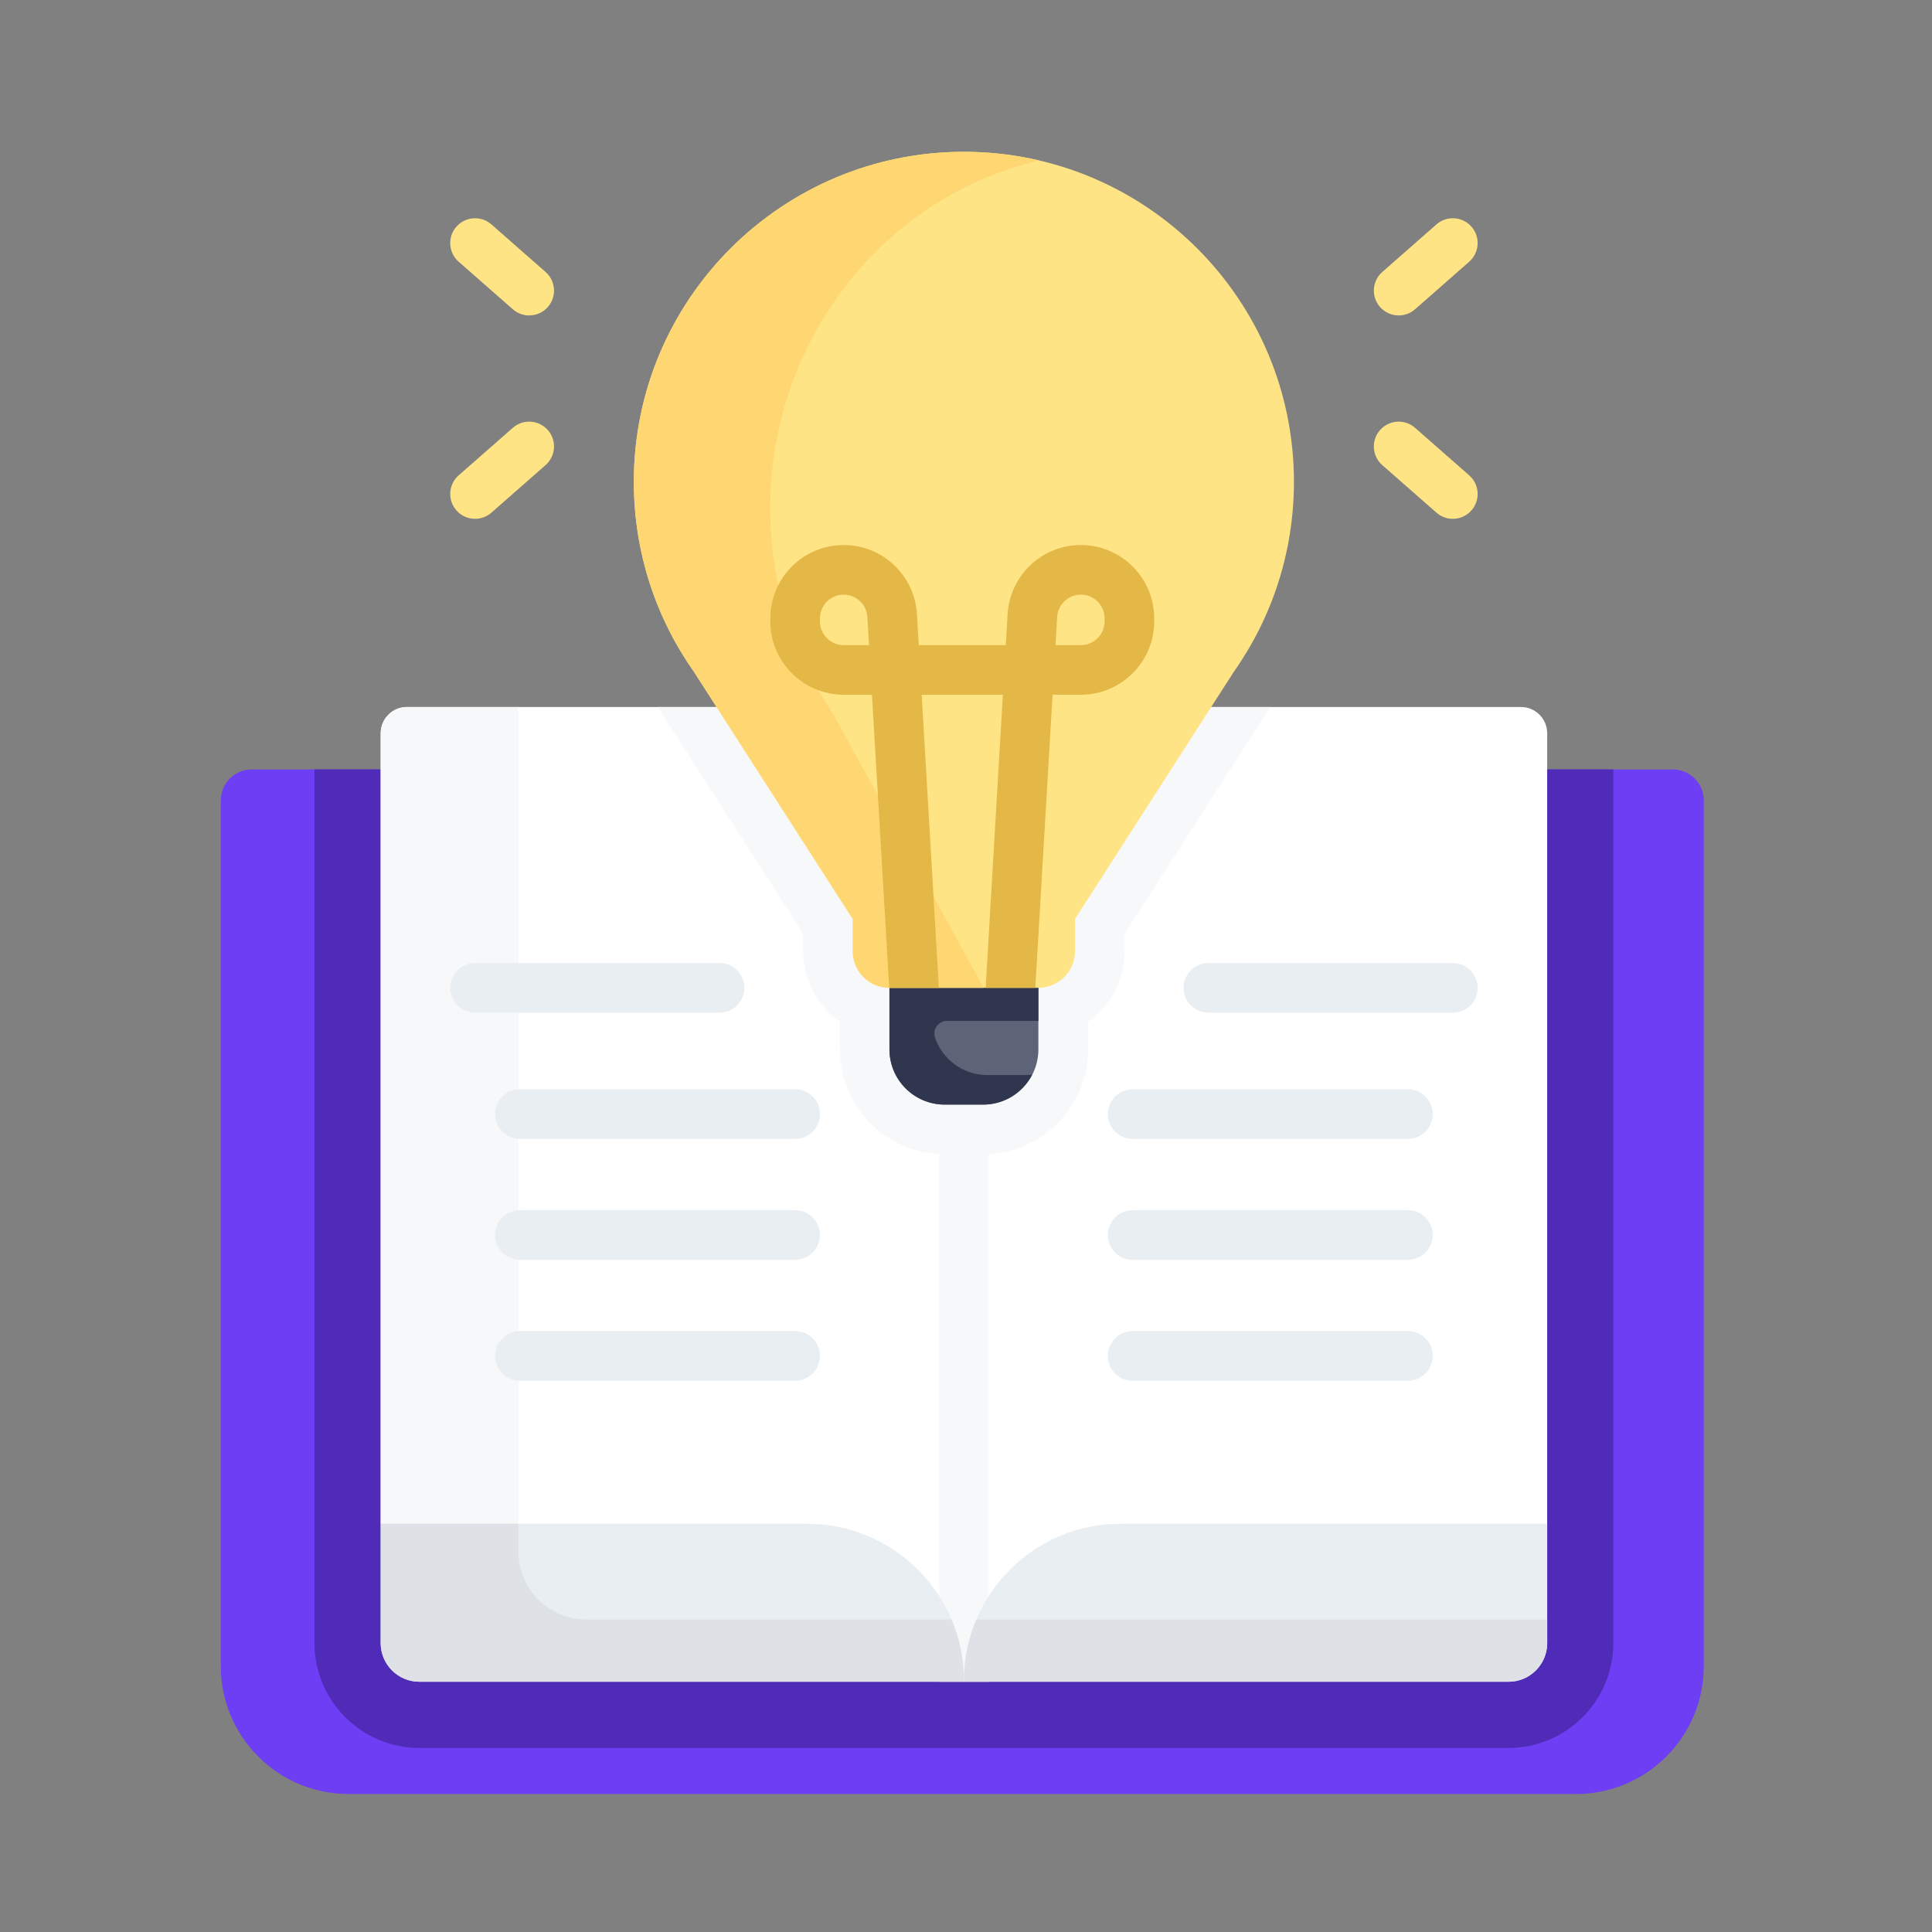 <svg width="140" height="140" viewBox="0 0 140 140" fill="none" xmlns="http://www.w3.org/2000/svg">
<rect x="0" y="0" width="140" height="140" fill="#808080" stroke="none"/>
<path d="M121.22 55.757C122.457 55.757 123.46 56.759 123.46 57.996V120.738C123.46 125.853 119.313 130 114.197 130H25.262C20.147 130 16 125.853 16 120.738V57.996C16 56.759 17.003 55.757 18.239 55.757H121.22Z" fill="#6D3EF3"/>
<path d="M22.789 55.757V119.062C22.789 123.252 26.197 126.661 30.385 126.661H109.313C113.502 126.661 116.909 123.252 116.909 119.062V55.757H22.789Z" fill="#4F2BB7"/>
<path d="M110.211 51.231H29.49C28.437 51.231 27.586 52.085 27.586 53.138V110.415L53.599 119.917L69.85 121.786L108.802 114.755L112.115 110.415V53.138C112.115 52.085 111.264 51.231 110.211 51.231Z" fill="white"/>
<path d="M68.055 51.231H71.651V121.865H68.055V51.231Z" fill="#F7F8FA"/>
<path d="M47.656 51.231L58.204 67.652V68.926C58.204 71.036 59.255 72.903 60.86 74.036V76.039C60.86 80.231 64.27 83.641 68.462 83.641H71.244C75.436 83.641 78.846 80.231 78.846 76.039V74.036C80.451 72.903 81.502 71.036 81.502 68.926V67.652L92.05 51.231H47.656Z" fill="#F7F8FA"/>
<path d="M37.569 112.436V51.231H29.49C28.437 51.231 27.586 52.085 27.586 53.138V110.415L37.893 114.18C37.687 113.637 37.569 113.051 37.569 112.436Z" fill="#F7F8FA"/>
<path d="M69.85 121.786V121.865H30.387C28.84 121.865 27.586 120.611 27.586 119.062V110.415H58.48C64.76 110.415 69.85 115.506 69.85 121.786Z" fill="#E9EEF3"/>
<path d="M112.116 110.415V119.062C112.116 120.611 110.862 121.865 109.315 121.865H69.852V121.786C69.852 115.506 74.942 110.415 81.222 110.415H112.116Z" fill="#E9EEF3"/>
<path d="M75.245 68.705H64.453V76.04C64.453 78.251 66.246 80.044 68.458 80.044H71.24C73.453 80.044 75.245 78.251 75.245 76.04V68.705Z" fill="#5D6477"/>
<path d="M75.245 68.705H67.54H66.629H64.453V76.04C64.453 78.251 66.246 80.044 68.458 80.044H71.24C72.79 80.044 74.132 79.162 74.798 77.874C74.644 77.892 74.487 77.904 74.328 77.904H71.545C69.786 77.904 68.293 76.769 67.756 75.191C67.555 74.597 67.995 73.98 68.621 73.98H75.246V68.705H75.245Z" fill="#2F364D"/>
<path d="M93.763 34.917C93.763 21.708 83.055 11 69.847 11C56.638 11 45.93 21.708 45.93 34.917C45.93 40.041 47.542 44.789 50.286 48.681L61.795 66.597V68.927C61.795 70.394 62.984 71.583 64.45 71.583H75.243C76.709 71.583 77.898 70.394 77.898 68.927V66.597L89.407 48.681C92.151 44.789 93.763 40.041 93.763 34.917Z" fill="#FFE486"/>
<path d="M60.372 51.733C57.503 47.525 55.817 42.393 55.817 36.854C55.817 24.531 64.155 14.222 75.317 11.629C73.559 11.218 71.73 11 69.847 11C56.638 11 45.93 21.708 45.93 34.917C45.93 40.041 47.542 44.789 50.286 48.681L61.795 66.597V68.927C61.795 70.394 62.984 71.583 64.45 71.583H71.285L60.372 51.733Z" fill="#FFD772"/>
<path d="M71.425 71.583H75.022L76.274 50.344H78.323C81.254 50.344 83.639 47.959 83.639 45.028V44.809C83.639 41.878 81.254 39.493 78.323 39.493C75.512 39.493 73.181 41.691 73.016 44.497L72.883 46.747H66.577L66.444 44.497C66.279 41.691 63.947 39.493 61.137 39.493C58.205 39.493 55.82 41.878 55.82 44.809V45.028C55.82 47.959 58.205 50.344 61.137 50.344H63.185L64.437 71.582C64.442 71.582 64.448 71.583 64.454 71.583H68.035C68.035 71.548 66.789 50.344 66.789 50.344H72.671C72.671 50.344 71.425 71.548 71.425 71.583ZM76.606 44.708C76.66 43.801 77.414 43.09 78.323 43.09C79.271 43.09 80.043 43.861 80.043 44.809V45.027C80.043 45.975 79.271 46.747 78.323 46.747H76.486L76.606 44.708ZM61.137 46.747C60.189 46.747 59.417 45.975 59.417 45.027V44.809C59.417 43.861 60.189 43.09 61.137 43.09C62.046 43.09 62.8 43.801 62.854 44.708L62.974 46.747H61.137Z" fill="#E4B847"/>
<path d="M101.354 22.857C100.854 22.857 100.357 22.65 100.002 22.245C99.346 21.499 99.42 20.363 100.167 19.708L104.09 16.262C104.837 15.607 105.973 15.681 106.628 16.427C107.284 17.174 107.21 18.31 106.463 18.965L102.54 22.41C102.198 22.71 101.775 22.857 101.354 22.857Z" fill="#FFE486"/>
<path d="M105.276 37.596C104.855 37.596 104.432 37.449 104.09 37.149L100.166 33.704C99.42 33.048 99.346 31.912 100.002 31.166C100.657 30.419 101.793 30.345 102.54 31.001L106.463 34.446C107.21 35.102 107.283 36.238 106.628 36.984C106.273 37.389 105.776 37.596 105.276 37.596Z" fill="#FFE486"/>
<path d="M38.346 22.858C37.925 22.858 37.502 22.71 37.161 22.41L33.237 18.965C32.49 18.31 32.417 17.174 33.072 16.427C33.727 15.681 34.864 15.607 35.61 16.262L39.534 19.708C40.28 20.363 40.354 21.499 39.699 22.246C39.343 22.651 38.846 22.858 38.346 22.858Z" fill="#FFE486"/>
<path d="M34.424 37.596C33.925 37.596 33.428 37.389 33.072 36.984C32.417 36.238 32.49 35.101 33.237 34.446L37.161 31.001C37.907 30.346 39.043 30.419 39.699 31.166C40.354 31.912 40.28 33.048 39.534 33.703L35.61 37.149C35.269 37.449 34.846 37.596 34.424 37.596Z" fill="#FFE486"/>
<path d="M52.139 73.381H34.423C33.43 73.381 32.625 72.576 32.625 71.583C32.625 70.589 33.43 69.784 34.423 69.784H52.139C53.132 69.784 53.937 70.589 53.937 71.583C53.937 72.576 53.132 73.381 52.139 73.381Z" fill="#E9EEF3"/>
<path d="M57.618 82.529H37.673C36.68 82.529 35.875 81.724 35.875 80.731C35.875 79.738 36.68 78.933 37.673 78.933H57.618C58.612 78.933 59.417 79.738 59.417 80.731C59.417 81.724 58.612 82.529 57.618 82.529Z" fill="#E9EEF3"/>
<path d="M57.618 91.291H37.673C36.68 91.291 35.875 90.486 35.875 89.493C35.875 88.499 36.68 87.694 37.673 87.694H57.618C58.612 87.694 59.417 88.499 59.417 89.493C59.417 90.486 58.612 91.291 57.618 91.291Z" fill="#E9EEF3"/>
<path d="M57.618 100.053H37.673C36.68 100.053 35.875 99.248 35.875 98.254C35.875 97.261 36.68 96.456 37.673 96.456H57.618C58.612 96.456 59.417 97.261 59.417 98.254C59.417 99.248 58.612 100.053 57.618 100.053Z" fill="#E9EEF3"/>
<path d="M105.279 73.381H87.564C86.571 73.381 85.766 72.576 85.766 71.583C85.766 70.589 86.571 69.784 87.564 69.784H105.279C106.272 69.784 107.077 70.589 107.077 71.583C107.077 72.576 106.272 73.381 105.279 73.381Z" fill="#E9EEF3"/>
<path d="M102.025 82.529H82.08C81.086 82.529 80.281 81.724 80.281 80.731C80.281 79.738 81.086 78.933 82.08 78.933H102.025C103.018 78.933 103.823 79.738 103.823 80.731C103.823 81.724 103.018 82.529 102.025 82.529Z" fill="#E9EEF3"/>
<path d="M102.025 91.291H82.08C81.086 91.291 80.281 90.486 80.281 89.493C80.281 88.499 81.086 87.694 82.08 87.694H102.025C103.018 87.694 103.823 88.499 103.823 89.493C103.823 90.486 103.018 91.291 102.025 91.291Z" fill="#E9EEF3"/>
<path d="M102.025 100.053H82.08C81.086 100.053 80.281 99.248 80.281 98.254C80.281 97.261 81.086 96.456 82.08 96.456H102.025C103.018 96.456 103.823 97.261 103.823 98.254C103.823 99.248 103.018 100.053 102.025 100.053Z" fill="#E9EEF3"/>
<path d="M70.747 117.356C70.171 118.718 69.852 120.215 69.852 121.787V121.866H109.315C110.862 121.866 112.116 120.612 112.116 119.063V117.357H70.747V117.356Z" fill="#DEE2E7"/>
<path d="M42.488 117.356C39.771 117.356 37.569 115.154 37.569 112.437V110.416H27.586V119.063C27.586 120.612 28.84 121.866 30.387 121.866H69.85V121.787C69.85 120.215 69.531 118.718 68.955 117.356H42.488Z" fill="#DEE2E7"/>
</svg>
